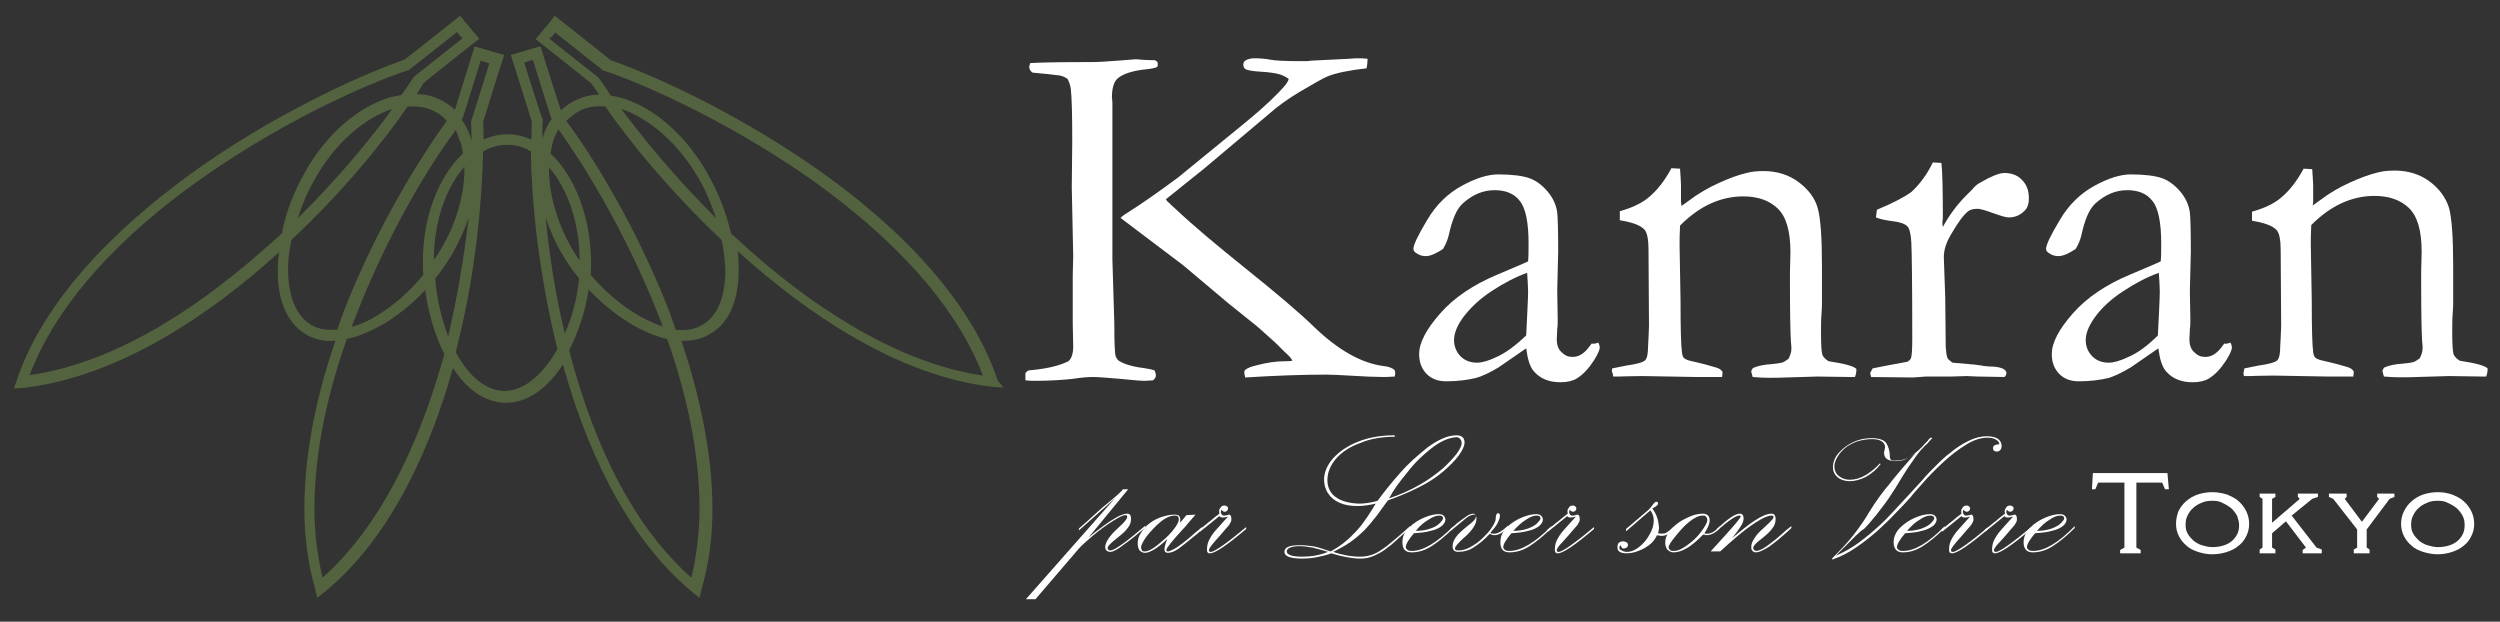 <?xml version="1.0" encoding="utf-8"?>
<!-- Generator: Adobe Illustrator 19.2.1, SVG Export Plug-In . SVG Version: 6.00 Build 0)  -->
<!DOCTYPE svg PUBLIC "-//W3C//DTD SVG 1.1//EN" "http://www.w3.org/Graphics/SVG/1.1/DTD/svg11.dtd">
<svg version="1.1" id="レイヤー_1" xmlns="http://www.w3.org/2000/svg" xmlns:xlink="http://www.w3.org/1999/xlink" x="0px"
	 y="0px" viewBox="0 0 523.2 130.1" style="enable-background:new 0 0 523.2 130.1;" xml:space="preserve">
<rect x="0" y="0" width="523.2" height="130.1" fill="#333333" stroke="none"/>
<style type="text/css">
	.st0{fill:#54633F;}
	.st1{fill:#FFFFFF;}
</style>
<path class="st0" d="M208.8,79.6c-6.5-19.4-24.7-35.2-38.8-44.9c-17.5-12.1-34.7-19.5-42.2-22.1c-0.3-0.3-11.7-9.3-11.7-9.3
	l-0.7,0.9c0,0-0.7,0.9-1.3,1.6c-0.6,0.7-2,2.4-2,2.4s11.4,9,11.7,9.3c0.4,0.7,1,1.4,1.6,2.3c-2,0-3.8,0.6-5.4,1.4
	c-1,0.6-1.8,1.1-2.6,1.9c-0.9-2.6-4.3-13.4-4.3-13.4L112,10c0,0-1,0.3-2,0.6c-1,0.3-3.1,0.9-3.1,0.9s4.3,13.5,4.4,14
	c0,1-0.1,2.3-0.1,3.7c-1.6-0.7-3.3-1.1-5-1.1c-1.7,0-3.4,0.4-5,1.1c0-1.4,0-2.6-0.1-3.7c0.1-0.4,4.4-14,4.4-14s-2.1-0.6-3.1-0.9
	c-1-0.3-3.1-0.9-3.1-0.9l-0.3,1.1c0,0-3.1,9.8-3.8,12.2c-0.7-0.7-1.7-1.4-2.6-1.9c-1.7-0.9-3.4-1.4-5.4-1.4c0.6-0.9,1-1.6,1.4-2.3
	c0.3-0.3,11.7-9.3,11.7-9.3s-1.4-1.6-2-2.4c-0.7-0.7-2-2.4-2-2.4l-0.9,0.7c0,0-10.4,8.3-10.8,8.5c-7.5,2.6-24.7,10-42.2,22.1
	C28.2,44.6,10,60.3,3.5,79.6l-0.6,1.7l1.8-0.1c20.8-2.3,40.4-16.4,53-27.8c0.3-0.1,0.4-0.4,0.7-0.6c-1,7.7,0.7,14.5,6,17.4
	c1.7,0.9,3.7,1.3,5.8,1.1c-3.6,10.4-6.5,22.8-6.5,35.2c0,5.7,0.7,11.4,2.3,16.9l0.4,1.7l1.4-1.1c14.5-11.8,22.6-31.3,27-47
	c2.8,4.4,6.7,7.3,11.1,7.3c4.3,0,8.5-2.8,11.9-8c4.4,15.8,12.5,35.6,27.2,47.7l1.4,1.1l0.4-1.7c1.6-5.4,2.3-11.1,2.3-16.9
	c0-12.2-3-24.8-6.5-35.2c2.1,0.1,4.1-0.3,5.8-1.3c5.3-2.8,6.8-9.7,6-17.4c0.3,0.1,0.4,0.4,0.7,0.6c12.7,11.4,32.3,25.6,53,27.8
	l1.9,0.1L208.8,79.6z M118.2,69.8c-2.1-8.7-3.3-17.1-4-24.2c0.9,2.4,1.8,4.8,3.3,7.3c1.1,1.9,2.3,3.7,3.7,5.4
	C120.8,62.3,119.8,66.2,118.2,69.8z M119.5,51.7c-3.1-5.6-4.7-11.5-4.6-16.7c3.8,4.4,6.4,11.5,6.4,19.5
	C120.6,53.6,120.1,52.7,119.5,51.7z M115.2,32.1c0.1-0.7,0.3-1.3,0.4-2c0.3-1.1,0.7-2.1,1.3-3c5.1,7.1,13.9,21.2,20.8,38.6
	c0.3,0.9,0.7,1.7,1,2.6c-5.1-1.6-10.7-5.6-15.1-10.8c0.1-1,0.1-1.9,0.1-2.8C123.6,45.2,120.2,36.8,115.2,32.1z M109.7,13.1
	c0.3-0.1,0.4-0.1,0.9-0.3c0.4-0.1,0.6-0.1,0.9-0.3c0.6,1.9,3.8,12.1,3.8,12.1l0.1,0.1l0.1,0.1c-0.9,1.3-1.6,2.7-2,4.3l0,0
	c0-1.6,0-2.8,0.1-4v-0.1C113.5,25.2,110.3,15,109.7,13.1z M93.8,70.4c-1.4-3.7-2.4-7.8-2.7-12.1c1.4-1.7,2.6-3.6,3.7-5.4
	c1.3-2.4,2.4-4.8,3.3-7.3C97.2,52.9,95.9,61.4,93.8,70.4z M96.5,30.1c0.1,0.6,0.3,1.3,0.4,2c-5,4.7-8.4,13.1-8.4,22.6
	c0,1,0,1.9,0.1,2.8C85.8,61,82.5,63.8,79,66c-1.8,1.1-3.7,2-5.4,2.4c0.3-0.9,0.7-1.7,1-2.6c6.8-17.4,15.5-31.6,20.8-38.6
	C95.8,28.1,96,29.1,96.5,30.1z M97.2,34.9c0.1,5.1-1.4,11.1-4.6,16.7c-0.6,1-1.1,1.9-1.8,2.8C90.8,46.4,93.3,39.3,97.2,34.9z
	 M96.7,24.9l0.1-0.1c0,0,3.3-10.4,3.8-12.1c0.3,0.1,0.4,0.1,0.9,0.3c0.4,0.1,0.6,0.1,0.9,0.3c-0.6,1.9-3.8,12.1-3.8,12.1v0.1
	c0,1.1,0.1,2.4,0.1,4l0,0c-0.4-1.6-1.1-3.1-2-4.3C96.7,25.1,96.7,25.1,96.7,24.9z M55.9,51.6C43.8,62.4,25.6,75.8,6.2,78.5
	C13,60.5,30,45.7,43.4,36.5c17.5-12.1,34.6-19.4,42-21.8h0.1c0,0,8.7-6.8,10.1-8C95.8,7,95.9,7,96.2,7.4c0.3,0.3,0.3,0.4,0.6,0.6
	c-1.6,1.3-10.1,8-10.1,8l-0.1,0.1c-0.7,1.1-1.6,2.4-2.6,3.8c-0.7,0.1-1.4,0.3-2.1,0.4c-6.8,1.9-13.7,7.8-18.1,15.8
	c-2.3,4-4,8.4-4.8,12.7C57.9,49.9,56.9,50.7,55.9,51.6z M82.1,22.8c-4.4,6.1-11.2,14.4-19.8,22.9c0.9-2.8,2.1-5.7,3.7-8.4
	C70,30.2,76,24.8,82.1,22.8z M65.3,68.1c-3.3-1.9-5.1-6.1-5-12.1c0-1.9,0.3-3.8,0.7-5.8c11.1-10.4,19.5-20.9,24.3-27.9
	c2.1-0.1,4.1,0.1,5.8,1.1c0.9,0.4,1.7,1.1,2.4,1.9c-5.1,7-14.4,21.6-21.5,39.7c-0.4,1.3-1,2.6-1.4,4C68.7,69.1,66.9,69,65.3,68.1z
	 M67.5,120.9c-1.1-4.7-1.7-9.5-1.7-14.5c0-12.4,3.1-25.1,6.8-35.5c2.4-0.4,5-1.6,7.7-3.1c3.1-1.9,6.1-4.3,8.7-7.1
	c0.6,4.8,2,9.4,4,13.4C88.8,89.3,81.2,108.7,67.5,120.9z M116.4,73.5c-3.1,5.3-7,8.3-10.8,8.3c-3.7,0-7.4-2.8-10.2-8.1
	c0.1-0.6,0.3-1.1,0.4-1.7c4-16.1,5.1-30.9,5.3-40.3c1.6-0.9,3.3-1.4,5-1.4c1.7,0,3.4,0.4,5,1.4c0.1,9.4,1.4,24.2,5.3,40.3
	c0.1,0.3,0.1,0.7,0.3,1C116.5,73.2,116.5,73.4,116.4,73.5z M146.4,106.4c0,4.8-0.6,9.8-1.7,14.5c-14.1-12.4-21.6-32.2-25.6-47.6
	c2-3.8,3.4-8.3,4.1-12.7c4.6,4.8,10,8.5,15.1,10c0.4,0.1,0.9,0.3,1.3,0.3C143.3,81.3,146.4,94,146.4,106.4z M151.8,56
	c0.1,6-1.6,10.3-5,12.1c-1.6,0.9-3.4,1.1-5.4,0.9c-0.4-1.4-1-2.7-1.4-4c-7.1-18.2-16.4-32.9-21.5-39.7c0.7-0.7,1.6-1.4,2.4-1.9
	c1.7-1,3.7-1.3,5.8-1.1c4.8,7,13.2,17.4,24.3,27.9C151.5,52.1,151.6,54.1,151.8,56z M130,22.8c5.8,1.9,11.9,7.1,16.2,14.5l0,0
	c1.6,2.7,2.7,5.6,3.7,8.4C141.3,37.2,134.6,28.9,130,22.8z M156,51.6c-1-0.9-2-1.9-3-2.7c-1-4.3-2.7-8.7-5-12.7l0,0
	c-5.1-9-12.9-15.1-20.2-16.2c-1-1.6-1.8-2.8-2.6-3.8l-0.1-0.1c0,0-8.7-6.8-10.1-8c0.1-0.1,0.3-0.3,0.6-0.6c0.3-0.3,0.4-0.4,0.6-0.7
	c1.6,1.3,10.1,8,10.1,8h0.1c7.4,2.4,24.5,9.8,42,21.8c13.4,9.3,30.4,23.9,37.3,42C186.5,75.8,168.1,62.5,156,51.6z"/>
<g>
	<path class="st1" d="M214.6,78.1c0.2-0.3,0.4-0.5,0.8-0.6c3.5-0.3,6.2-0.9,8.2-1.9c0.7-0.6,1-1.7,1-3.1l-0.1-5.1v-9.6l0.1-4.2
		l-0.3-14.4l0.1-9.7c0-5.5-0.1-9.1-0.3-10.9c-0.1-0.7-0.3-1.4-0.7-2.1c-0.6-0.4-1.1-0.6-1.6-0.7c-1.5-0.2-3.4-0.4-5.7-0.6
		c-0.5-0.3-0.7-0.8-0.7-1.2c0-0.2,0.1-0.4,0.2-0.8c1.9-0.1,5.3-0.2,10.1-0.2c2.2,0,4,0,5.3-0.1c1.8-0.1,4.1-0.3,6.7-0.5
		c1.1,0.1,2.5,0.2,4,0.2c0.4,0.2,0.6,0.4,0.6,0.7c0,0.2,0,0.4-0.1,0.7c-0.4,0.2-1.2,0.4-2.3,0.5c-3,0.3-5,1-6.1,2
		c-0.7,0.7-1.1,2-1.1,3.9l0.1,1v19.5v13.4l0.4,13.3c0,4.2,0.1,6.5,0.3,7c0.2,0.4,0.4,0.8,0.8,1c1.2,0.7,3,1.2,5.5,1.5
		c0.6,0.1,1.2,0.2,1.8,0.4c0.2,0.4,0.3,0.8,0.3,1.1c0,0.3-0.2,0.7-0.6,1l-1.7,0.1c-0.7,0-2.3-0.1-5-0.4c-2.6-0.2-4.6-0.4-5.8-0.4
		c-1.1,0-2.5,0.1-4.4,0.4c-1.9,0.2-4.5,0.4-7.8,0.4c-0.5,0-1.1,0-2-0.1L214.6,78.1z M234.5,45.6c0.4-0.4,1.1-0.9,2.1-1.5
		c1.9-1.2,5.3-3.5,10-7l14.2-11.6c3.9-3.2,6.6-5.8,8.2-7.7c0.3-0.4,0.6-0.8,0.7-1.3c-0.6-0.4-1.3-0.8-2.1-1c-0.8-0.2-2-0.4-3.8-0.5
		c-1.7-0.1-2.7-0.3-3.1-0.5c-0.3-0.2-0.5-0.5-0.5-0.9c0-0.4,0.1-0.7,0.4-0.9c0.4-0.3,1.1-0.5,1.9-0.5c1.3,0,2.4,0.1,3.4,0.3
		c1,0.2,3.2,0.3,6.6,0.3c0.8,0,1.4,0,1.8-0.1l8.1-0.4c0.8-0.1,1.5-0.1,1.9-0.1c0.4,0,1,0,1.9,0.1c0,0.8-0.1,1.5-0.2,2
		c-3.7,0.4-6.5,1-8.2,1.7c-1,0.4-3,1.6-6.1,3.4c-2.3,1.4-4.4,2.9-6.3,4.6l-13.3,11.2l-8.1,6.5c0.1,0.2,0.3,0.5,0.6,0.7
		c0.2,0.2,0.7,0.7,1.5,1.4c3.6,3.4,8.5,7.5,14.6,12.4c6.1,4.9,11,9,14.4,12.3c5.1,4.9,9.9,7.5,14.4,8.1c1.1,0.1,1.9,0.4,2.4,0.9
		l0.1,0.6l-0.1,0.7c-1.2,0.1-2,0.1-2.4,0.1c-1.6,0-4-0.1-7.2-0.3c-1.9-0.1-3.5-0.2-4.7-0.2c-5,0-10.6,0.2-17,0.6
		c-0.1-0.5-0.2-0.8-0.2-1.1l0.1-0.4c0.4-0.4,1.3-0.8,2.7-1.1c1.9-0.5,3.8-0.8,5.9-0.8c0.4,0,0.9,0,1.4-0.1c-0.3-0.6-0.9-1.2-1.7-1.9
		c-0.1-0.1-0.6-0.6-1.4-1.4c-0.8-0.8-2.2-2-4.2-3.8l-6.1-4.9l-9.5-8C244.5,53.2,240.1,49.8,234.5,45.6z"/>
	<path class="st1" d="M334.5,71.7c0.2,0.4,0.3,0.8,0.3,1c0,0.5-0.4,1.4-1.2,2.7c-1.1,1.7-2.3,3-3.6,3.8c-0.8,0.5-2,0.8-3.4,0.8
		c-2.5,0-4.3-0.8-5.6-2.3c-0.8-0.9-1.3-2.5-1.6-4.8l-5.8,4c-2,1.2-3.6,1.9-4.7,2.2c-1.7,0.4-3.8,0.7-6.2,0.7c-1.8,0-3.1-0.5-4.2-1.6
		c-1-1.1-1.5-2.4-1.5-4.1c0-2.4,1.5-5.2,4.4-8.5c2.9-3.3,6.9-6,11.9-8.1c3.5-1.5,5.7-2.4,6.5-2.8c0.1-1.1,0.1-2.4,0.1-3.7
		c0-4.4-0.6-7.4-1.8-8.9c-1.2-1.6-3-2.3-5.3-2.3c-2.4,0-4.6,0.9-6.7,2.8c-1.3,1.2-2.2,3.4-2.9,6.6c-0.2,0.9-0.6,1.9-1.2,2.9
		c-1.5,1-2.7,1.5-3.6,1.5c-0.8,0-1.4-0.2-2.1-0.7c-0.3-0.2-0.5-0.5-0.5-0.8c0-0.9,1-2.9,2.9-6.1c1.9-3.2,4.3-5.5,7.2-7.1
		c2.9-1.6,5.5-2.4,7.6-2.4c3,0,5.2,0.3,6.6,0.8c1.4,0.5,2.7,1.5,3.8,2.8c1.1,1.3,1.8,2.8,2,4.4c0.1,0.8,0.2,3.5,0.2,8.1l-0.2,8.2
		l0.1,6c0,0.8,0,1.5-0.1,2c0,1-0.1,1.7-0.1,2.2c0,1.1,0.3,2.1,1,2.7c0.7,0.7,1.4,1,2.3,1c1.3,0,2.4-0.7,3.4-2l0.6-0.8
		C333.5,72,333.9,71.9,334.5,71.7z M319.4,70.2c0.2-4.4,0.4-7.5,0.4-9.3c0-0.9-0.1-2.2-0.2-3.8c-2.3,0.8-4.8,2.1-7.4,3.8
		c-2.6,1.7-4.6,3.6-6.2,5.8c-1.1,1.6-1.7,3.1-1.7,4.5c0,1.3,0.5,2.5,1.4,3.4c0.9,0.9,2.1,1.3,3.4,1.3c1.1,0,2.4-0.4,3.9-1.1
		C315.1,73.9,317.2,72.3,319.4,70.2z"/>
	<path class="st1" d="M337.4,77.1c0.9-0.2,1.9-0.4,3-0.6c2.2-0.3,3.5-0.7,3.9-1.1c0.4-0.4,0.6-1.4,0.6-2.8l0.1-1.9
		c0-0.7,0.1-1.6,0.1-2.6L345,52.2c0-2.1-0.3-3.5-0.8-4.1c-0.9-1-2.7-1.6-5.2-2v-1.9c2.5-0.7,4.4-1.6,5.8-2.7c2-1.6,3.6-3.7,5-6.3
		l1.8,0.1c0.1,1.6,0.2,2.8,0.2,3.5v3.4l0.1,0.9c0.4-0.3,0.9-0.6,1.4-1c2.1-1.6,4.2-2.8,6.4-3.8c2.2-1,4.1-1.7,5.8-2.1
		c1.1-0.3,2.3-0.4,3.6-0.4c2.8,0,5.3,0.8,7.3,2.3c2,1.5,3.4,3.3,4,5.4c0.6,2.1,0.9,6.1,0.9,12.3v7.8c0,0.2,0,0.9-0.1,2.1
		c-0.1,1.2-0.1,2.5-0.1,4c0,2.4,0.1,4,0.3,4.6c0.2,0.4,0.6,0.9,1.3,1.3c3.3,0.5,5.2,1,5.8,1.6v0.4c0,0.3-0.1,0.8-0.3,1.3h-1
		l-6.8-0.1l-6.7,0.2c-2.5,0.1-4.8,0.1-6.9-0.1l-0.3-1.1c0-0.2,0.1-0.5,0.4-0.8c0.9-0.4,2.2-0.7,3.9-0.8c1-0.1,1.7-0.2,2.1-0.3
		c0.4-0.1,0.8-0.4,1.4-0.8c0.4-0.8,0.6-1.5,0.6-2.1c0-0.2,0-0.7-0.1-1.5c-0.1-1.6-0.2-5.5-0.2-11.9v-2.7l0.1-4.1
		c0-4.5-0.9-7.5-2.7-9.2c-1.8-1.7-4.2-2.5-7.2-2.5c-2.3,0-4.6,0.5-6.8,1.5c-2.2,1-4.3,2.5-6.4,4.6c-0.1,1.7-0.1,3.1-0.1,4.2
		l0.2,11.4c0,6,0.1,9.6,0.3,11c0.1,0.6,0.2,0.9,0.4,1.1c0.3,0.3,0.8,0.5,1.7,0.7c0.8,0.2,1.8,0.4,2.9,0.7c1.1,0.3,1.8,0.5,2.1,0.6
		c0.7,0.2,1.2,0.5,1.4,1l-0.1,1h-5.4l-11.2-0.2c-2.6,0-4.2,0.1-4.9,0.1h-1.3l-0.1-0.7C337.3,77.9,337.3,77.5,337.4,77.1z"/>
	<path class="st1" d="M391.6,78.9l-0.2-0.7c0-0.2,0.2-0.6,0.5-1.1l3-0.6l4.3-0.8c0.3-0.2,0.6-0.4,0.7-0.7c0.2-0.4,0.3-1.8,0.3-4
		c0-11.7-0.1-18.5-0.2-20.3c-0.1-1.8-0.4-3-0.9-3.4c-0.5-0.5-1.7-0.9-3.7-1.1c-1.2-0.2-2.1-0.4-2.8-0.7l0.2-1.6
		c3.6-1.5,6-2.8,7.3-3.8c1.7-1.6,3.2-3.6,4.4-6.1l1.8,0.1c0.2,1.7,0.3,5.6,0.3,11.5l-0.1,0.9c0,0.2,0,0.5,0.1,1
		c1.3-2.4,2.9-4.6,4.9-6.6l1.2-1.2c0.5-0.6,0.9-1,1.4-1.3c2.4-1.4,4.2-2.2,5.4-2.2c1.5,0,2.8,0.5,3.7,1.5c1,1,1.4,2.3,1.4,3.8
		c0,1.2-0.3,2.1-1,2.7c-0.9,0.9-2,1.3-3.2,1.3c-0.6,0-1.6-0.3-3.3-0.9c-1.6-0.6-2.7-0.9-3.2-0.9c-1,0-1.6,0.2-2,0.5
		c-1,0.8-2.1,2.3-3.5,4.7c-1.1,1.8-1.6,3.4-1.6,4.9l0.3,8.6l0.1,10.3c0.1,1.2,0.2,1.9,0.4,2.3c0.1,0.2,0.5,0.5,1,0.9
		c3.7,0.3,5.9,0.5,6.6,0.7c0.5,0,0.8,0.1,1.1,0.1c1.5,0,2.5,0.2,3.1,0.6c0.3,0.2,0.5,0.4,0.5,0.8c0,0.2-0.1,0.5-0.4,0.8l-5.7-0.1
		l-2.2-0.1l-3.2,0.1h-5.3l-2.8,0.2L391.6,78.9z"/>
	<path class="st1" d="M466.8,71.7c0.2,0.4,0.3,0.8,0.3,1c0,0.5-0.4,1.4-1.2,2.7c-1.1,1.7-2.3,3-3.6,3.8c-0.8,0.5-2,0.8-3.4,0.8
		c-2.5,0-4.3-0.8-5.6-2.3c-0.8-0.9-1.3-2.5-1.6-4.8l-5.8,4c-2,1.2-3.6,1.9-4.6,2.2c-1.7,0.4-3.8,0.7-6.2,0.7c-1.8,0-3.1-0.5-4.2-1.6
		c-1-1.1-1.5-2.4-1.5-4.1c0-2.4,1.5-5.2,4.4-8.5c2.9-3.3,6.9-6,11.9-8.1c3.5-1.5,5.7-2.4,6.5-2.8c0.1-1.1,0.1-2.4,0.1-3.7
		c0-4.4-0.6-7.4-1.8-8.9c-1.2-1.6-3-2.3-5.3-2.3c-2.4,0-4.6,0.9-6.7,2.8c-1.3,1.2-2.2,3.4-2.9,6.6c-0.2,0.9-0.6,1.9-1.2,2.9
		c-1.5,1-2.7,1.5-3.6,1.5c-0.8,0-1.4-0.2-2.1-0.7c-0.3-0.2-0.5-0.5-0.5-0.8c0-0.9,1-2.9,2.9-6.1c1.9-3.2,4.3-5.5,7.2-7.1
		c2.9-1.6,5.5-2.4,7.6-2.4c3,0,5.2,0.3,6.6,0.8c1.4,0.5,2.7,1.5,3.8,2.8c1.1,1.3,1.8,2.8,2,4.4c0.1,0.8,0.2,3.5,0.2,8.1l-0.2,8.2
		l0.1,6c0,0.8,0,1.5-0.1,2c0,1-0.1,1.7-0.1,2.2c0,1.1,0.3,2.1,1,2.7c0.7,0.7,1.4,1,2.3,1c1.3,0,2.4-0.7,3.4-2l0.6-0.8
		C465.8,72,466.2,71.9,466.8,71.7z M451.6,70.2c0.2-4.4,0.4-7.5,0.4-9.3c0-0.9-0.1-2.2-0.2-3.8c-2.3,0.8-4.8,2.1-7.4,3.8
		c-2.6,1.7-4.7,3.6-6.2,5.8c-1.1,1.6-1.7,3.1-1.7,4.5c0,1.3,0.5,2.5,1.4,3.4c0.9,0.9,2.1,1.3,3.4,1.3c1.1,0,2.4-0.4,3.9-1.1
		C447.4,73.9,449.5,72.3,451.6,70.2z"/>
	<path class="st1" d="M469.7,77.1c0.9-0.2,1.9-0.4,3-0.6c2.2-0.3,3.5-0.7,3.9-1.1c0.4-0.4,0.6-1.4,0.6-2.8l0.1-1.9
		c0-0.7,0.1-1.6,0.1-2.6l-0.1-15.8c0-2.1-0.3-3.5-0.8-4.1c-0.9-1-2.7-1.6-5.2-2v-1.9c2.5-0.7,4.4-1.6,5.8-2.7c2-1.6,3.6-3.7,5-6.3
		l1.8,0.1c0.1,1.6,0.2,2.8,0.2,3.5v3.4L484,43c0.4-0.3,0.9-0.6,1.4-1c2.1-1.6,4.2-2.8,6.4-3.8c2.2-1,4.1-1.7,5.8-2.1
		c1.1-0.3,2.3-0.4,3.6-0.4c2.8,0,5.3,0.8,7.3,2.3c2,1.5,3.3,3.3,4,5.4c0.6,2.1,0.9,6.1,0.9,12.3v7.8c0,0.2,0,0.9-0.1,2.1
		c-0.1,1.2-0.1,2.5-0.1,4c0,2.4,0.1,4,0.3,4.6c0.2,0.4,0.6,0.9,1.3,1.3c3.3,0.5,5.2,1,5.8,1.6v0.4c0,0.3-0.1,0.8-0.3,1.3h-1
		l-6.8-0.1l-6.7,0.2c-2.5,0.1-4.8,0.1-6.9-0.1l-0.3-1.1c0-0.2,0.1-0.5,0.4-0.8c0.9-0.4,2.2-0.7,3.9-0.8c1-0.1,1.7-0.2,2.1-0.3
		c0.4-0.1,0.8-0.4,1.4-0.8c0.4-0.8,0.6-1.5,0.6-2.1c0-0.2,0-0.7-0.1-1.5c-0.1-1.6-0.2-5.5-0.2-11.9v-2.7l0.1-4.1
		c0-4.5-0.9-7.5-2.7-9.2c-1.8-1.7-4.2-2.5-7.2-2.5c-2.3,0-4.6,0.5-6.8,1.5c-2.2,1-4.3,2.5-6.4,4.6c-0.1,1.7-0.1,3.1-0.1,4.2
		l0.2,11.4c0,6,0.1,9.6,0.3,11c0.1,0.6,0.2,0.9,0.4,1.1c0.3,0.3,0.8,0.5,1.7,0.7c0.8,0.2,1.8,0.4,2.9,0.7c1.1,0.3,1.8,0.5,2.1,0.6
		c0.7,0.2,1.2,0.5,1.4,1l-0.1,1H487l-11.2-0.2c-2.6,0-4.2,0.1-4.9,0.1h-1.3l-0.1-0.7C469.6,77.9,469.6,77.5,469.7,77.1z"/>
</g>
<g>
	<path class="st1" d="M235,102.4h1.1l-8.3,10.1c1.3-1.1,2.4-1.9,3.2-2.5c0.8-0.6,1.7-1.2,2.6-1.7c0.9-0.5,1.7-0.8,2.3-0.8
		c0.6,0,0.8,0.4,0.8,1.1c0,0.7-0.2,1.3-0.7,1.9c-0.4,0.6-1.2,1.3-2.2,2.1c-1.3,1-2,1.7-2,2.1c0,0.3,0.2,0.5,0.6,0.5
		c0.8,0,3.2-1.7,7.3-5.2v0.4c-1.5,1.3-3,2.5-4.4,3.5c-1.4,1.1-2.4,1.6-2.9,1.6c-0.7,0-1.1-0.4-1.1-1c0-1,0.9-2.4,2.8-4.1
		c1.2-1.1,1.8-1.8,1.8-2.2c0-0.3-0.1-0.4-0.4-0.4c-0.4,0-1.3,0.4-2.7,1.3c-1.4,0.9-2.8,1.9-4.2,3.1c-1.4,1.2-2.4,2.1-2.9,2.7
		l-9,10.5h-2l18.7-21.2c-0.6,0.6-3.1,2.8-7.6,6.8v-0.4c0.7-0.6,2.3-2,4.8-4.3C233.2,104.2,234.7,102.9,235,102.4z"/>
	<path class="st1" d="M251.8,110.6l-1.1,1c-1.8,1.5-3.1,2.5-4,3.2c-0.9,0.6-1.6,0.9-2.3,0.9c-0.4,0-0.7-0.2-0.7-0.7
		c0-0.5,0.2-1.3,0.6-2.2c-2.1,2-3.7,2.9-4.7,2.9c-0.4,0-0.8-0.2-1.1-0.5c-0.3-0.4-0.4-0.9-0.4-1.5c0-0.8,0.2-1.5,0.7-2.2
		c0.4-0.7,1-1.4,1.8-2c0.8-0.6,1.6-1,2.5-1.3c0.9-0.3,1.8-0.5,2.7-0.5c0.4,0,0.7,0.1,0.9,0.2c0.2,0.2,0.3,0.4,0.3,0.8
		c0,0.1,0,0.1,0,0.2c0,0.1,0,0.2,0,0.3c0,0.1,0,0.2-0.1,0.3l1.4-1.7l1.9-0.1l-0.6,0.7c-0.5,0.6-0.9,1-1.2,1.4
		c-0.3,0.4-0.6,0.7-0.8,0.9c-2.3,2.5-3.5,4-3.5,4.4c0,0.2,0.1,0.3,0.3,0.3c0.3,0,0.7-0.2,1.3-0.5c0.6-0.3,1.2-0.8,1.9-1.3
		c0.7-0.5,1.5-1.2,2.4-2c0.9-0.7,1.4-1.2,1.6-1.3V110.6z M245.9,107.9c-0.9,0-1.9,0.4-3,1.3c-1.1,0.9-2,1.9-2.9,3
		c-0.8,1.1-1.2,1.9-1.2,2.4c0,0.2,0.1,0.4,0.2,0.6c0.1,0.2,0.3,0.2,0.6,0.2c0.6,0,1.5-0.4,2.6-1.3c1.1-0.9,2.2-1.8,3.1-2.9
		c0.9-1.1,1.4-1.9,1.4-2.5C246.7,108.1,246.4,107.9,245.9,107.9z"/>
	<path class="st1" d="M251.2,110.7c0.7-0.5,1.3-1.1,2-1.6c0.7-0.6,1.3-1.1,2-1.6c-0.1-0.5-0.1-0.9,0.2-1.2c0.2-0.4,0.5-0.5,0.9-0.5
		c0.2,0,0.4,0.1,0.5,0.2c0.2,0.1,0.2,0.2,0.2,0.4c0,0.2-0.1,0.4-0.2,0.5c-0.1,0.1-0.3,0.2-0.5,0.2c-0.2,0-0.4-0.1-0.7-0.4
		c-0.1,0.1-0.1,0.3-0.1,0.5c0,0.2,0.1,0.3,0.2,0.5c0.2,0.2,0.3,0.2,0.5,0.2c0.1,0,0.3,0,0.6-0.1c0.3-0.1,0.5-0.1,0.5-0.1
		c0.1,0,0.2,0.1,0.3,0.3c0.1,0.2,0.1,0.5,0.1,0.8c0,0.3-0.2,0.6-0.5,1.1c-0.4,0.4-1,1.2-1.9,2.2c-0.9,1-1.5,1.7-1.8,2.1
		c-0.3,0.4-0.5,0.7-0.5,1c0,0.2,0.2,0.3,0.4,0.3c0.4,0,1.3-0.5,2.7-1.5c1.4-1,2.9-2.2,4.7-3.7v0.4c-4,3.4-6.5,5.1-7.6,5.1
		c-0.4,0-0.6-0.2-0.6-0.7c0-0.7,0.1-1.4,0.4-2c0.3-0.6,0.7-1.3,1.4-2.1l2.6-2.9c-0.3,0.1-0.7,0.2-1.1,0.2c-0.4,0-0.6-0.1-0.7-0.3
		c-2,1.6-3.3,2.7-4.1,3.3V110.7z"/>
	<path class="st1" d="M287.3,106.4l0.6-1c-1.3,0.3-2.5,0.5-3.8,0.5c-1.5,0-2.7-0.2-3.8-0.7c-1.1-0.5-1.8-1.1-2.4-2
		c-0.5-0.8-0.8-1.8-0.8-2.8c0-1.5,0.6-3,1.9-4.5c1.3-1.4,3-2.6,5.3-3.5c2.3-0.9,4.8-1.3,7.6-1.3v0.3c-2.6,0-5.1,0.4-7.2,1.3
		c-2.2,0.8-3.9,1.9-5.1,3.3c-1.2,1.4-1.8,2.9-1.8,4.5c0,1.5,0.6,2.7,1.7,3.5c1.2,0.9,2.8,1.3,4.9,1.4c1.2,0,2.5-0.2,3.9-0.6
		c1.4-1.9,3-3.9,4.7-5.8c1.7-2,3.7-3.7,5.8-5.4c2.2-1.6,4.2-2.5,6-2.5c1.1,0,1.7,0.5,1.7,1.5c0,0.7-0.4,1.6-1.2,2.7
		c-0.8,1.1-1.9,2.2-3.3,3.4c-1.4,1.2-3.1,2.3-5.1,3.3c-2,1-4.1,1.9-6.4,2.7l-0.4,0.5c-1.3,1.8-2.2,3.1-2.7,3.6
		c-0.4,0.6-1.1,1.3-1.8,2.1c-0.8,0.8-1.7,1.6-2.8,2.4c-1.1,0.8-2.4,1.5-3.8,2.2c1.8,0.6,3.7,1,5.7,1c1,0,1.9-0.2,2.7-0.5
		c0.8-0.3,1.7-0.9,2.8-1.7c1-0.8,2.7-2.2,4.9-4.2v0.4c-1.6,1.4-2.9,2.6-3.8,3.4c-1,0.8-1.8,1.4-2.5,1.8c-0.7,0.4-1.4,0.7-2,0.9
		c-0.7,0.2-1.4,0.3-2.1,0.3c-1.7,0-3.8-0.4-6.1-1.1c-1,0.4-2,0.6-3,0.8c-0.9,0.2-2,0.3-3.1,0.3c-2.5,0-3.7-0.5-3.7-1.4
		c0-1,1.1-1.4,3.3-1.4c0.9,0,1.7,0.1,2.5,0.2c0.8,0.1,1.8,0.4,2.9,0.8l1,0.3c1.8-1,3.3-2.1,4.6-3.5
		C284.5,110.6,285.9,108.7,287.3,106.4z M277.9,115.5c-1.1-0.4-2.2-0.6-3.2-0.9c-1.1-0.2-2-0.3-2.7-0.3c-0.8,0-1.5,0.1-2,0.3
		c-0.5,0.2-0.7,0.5-0.7,0.8c0,0.7,1.1,1.1,3.2,1.1C274.4,116.5,276.2,116.2,277.9,115.5z M290.7,104.3c2.4-0.8,4.6-1.8,6.5-2.9
		c1.9-1.1,3.5-2.3,4.8-3.4c1.2-1.1,2.2-2.2,2.9-3.1c0.7-1,1-1.7,1-2.1c0-0.4-0.1-0.7-0.3-0.9c-0.2-0.3-0.5-0.4-0.8-0.4
		c-1.7,0.1-3.4,0.9-5.2,2.3c-1.8,1.4-3.6,3.1-5.1,5.1C292.9,100.8,291.6,102.6,290.7,104.3z"/>
	<path class="st1" d="M304.2,110.1v0.4c-1.7,1.7-3.2,2.9-4.6,3.8c-1.4,0.9-2.8,1.3-4.2,1.3c-1.3,0-1.9-0.7-1.9-2.1
		c0-1.2,0.4-2.2,1.4-3.1c0.9-0.9,2-1.6,3.2-2.1c1.2-0.5,2.2-0.7,3-0.7c0.4,0,0.8,0.1,1,0.3c0.2,0.2,0.4,0.5,0.4,0.8
		c0,0.5-0.3,1-0.8,1.4c-0.5,0.4-1.3,0.8-2.3,1c-1,0.3-2.1,0.4-3.5,0.5c-1.1,1.3-1.7,2.3-1.7,2.9c0,0.2,0.1,0.4,0.4,0.6
		c0.2,0.2,0.6,0.2,0.9,0.2C297.8,115.3,300.7,113.6,304.2,110.1z M296.3,111.1c1.2,0,2.3-0.2,3.1-0.5c0.9-0.3,1.5-0.7,1.9-1.1
		c0.4-0.4,0.7-0.8,0.7-1c0-0.4-0.2-0.6-0.8-0.6c-0.7,0-1.4,0.3-2.3,0.9C298,109.3,297.1,110.1,296.3,111.1z"/>
	<path class="st1" d="M303.6,111.1v-0.4c0.3-0.2,0.6-0.5,1-0.9c0.4-0.4,0.9-0.7,1.4-1.1c0.5-0.4,0.9-0.6,1.3-0.9
		c0.4-0.2,0.8-0.3,1-0.3c0.2,0,0.4,0.1,0.5,0.3c0.1,0.2,0.2,0.4,0.2,0.7c0,1.2-0.9,2.6-2.8,4.2c-1.1,1-1.7,1.7-1.7,2.1
		c0,0.3,0.2,0.4,0.7,0.4c0.8,0,1.6-0.2,2.5-0.7c0.9-0.5,1.8-1.1,2.6-1.9c0.8-0.8,1.5-1.5,1.9-2.2c0.5-0.7,0.7-1.2,0.8-1.6
		c0-0.9,0.2-1.4,0.5-1.4c0.3,0,0.4,0.2,0.4,0.6c0,0.4-0.2,0.9-0.5,1.5c-0.3,0.6-0.8,1.2-1.5,2c0.2,0.2,0.5,0.2,0.8,0.2
		c0.8,0,1.7-0.6,2.9-1.7v0.4c-1.1,1.1-2,1.6-2.8,1.6c-0.4,0-0.7-0.1-1-0.3c-1.1,1.2-2.2,2.1-3.3,2.8c-1,0.7-2.2,1-3.4,1
		c-0.3,0-0.6-0.1-0.8-0.3c-0.2-0.2-0.3-0.5-0.3-0.8c0-0.7,0.2-1.3,0.7-2c0.5-0.7,1.3-1.4,2.4-2.3c1.2-0.9,1.8-1.5,1.8-2.1
		c0-0.2-0.1-0.3-0.4-0.3c-0.4,0-0.9,0.2-1.5,0.6C306.4,108.8,305.3,109.7,303.6,111.1z"/>
	<path class="st1" d="M324.7,110.1v0.4c-1.7,1.7-3.2,2.9-4.6,3.8c-1.4,0.9-2.8,1.3-4.2,1.3c-1.3,0-1.9-0.7-1.9-2.1
		c0-1.2,0.4-2.2,1.3-3.1c0.9-0.9,2-1.6,3.2-2.1c1.2-0.5,2.2-0.7,3-0.7c0.4,0,0.8,0.1,1,0.3c0.2,0.2,0.4,0.5,0.4,0.8
		c0,0.5-0.3,1-0.8,1.4c-0.5,0.4-1.3,0.8-2.3,1c-1,0.3-2.1,0.4-3.5,0.5c-1.1,1.3-1.7,2.3-1.7,2.9c0,0.2,0.1,0.4,0.4,0.6
		c0.2,0.2,0.6,0.2,0.9,0.2C318.3,115.3,321.2,113.6,324.7,110.1z M316.7,111.1c1.2,0,2.3-0.2,3.1-0.5c0.8-0.3,1.5-0.7,1.9-1.1
		c0.4-0.4,0.7-0.8,0.7-1c0-0.4-0.3-0.6-0.8-0.6c-0.7,0-1.4,0.3-2.3,0.9C318.5,109.3,317.6,110.1,316.7,111.1z"/>
	<path class="st1" d="M324.1,110.7c0.7-0.5,1.3-1.1,2-1.6c0.7-0.6,1.3-1.1,2-1.6c-0.1-0.5-0.1-0.9,0.2-1.2c0.2-0.4,0.5-0.5,0.9-0.5
		c0.2,0,0.4,0.1,0.5,0.2c0.1,0.1,0.2,0.2,0.2,0.4c0,0.2-0.1,0.4-0.2,0.5c-0.1,0.1-0.3,0.2-0.5,0.2c-0.2,0-0.4-0.1-0.7-0.4
		c-0.1,0.1-0.1,0.3-0.1,0.5c0,0.2,0.1,0.3,0.2,0.5c0.2,0.2,0.3,0.2,0.5,0.2c0.1,0,0.3,0,0.6-0.1c0.3-0.1,0.5-0.1,0.5-0.1
		c0.1,0,0.2,0.1,0.3,0.3c0.1,0.2,0.1,0.5,0.1,0.8c0,0.3-0.2,0.6-0.5,1.1c-0.4,0.4-1,1.2-1.9,2.2c-0.9,1-1.5,1.7-1.9,2.1
		c-0.3,0.4-0.5,0.7-0.5,1c0,0.2,0.1,0.3,0.4,0.3c0.4,0,1.3-0.5,2.7-1.5c1.4-1,2.9-2.2,4.7-3.7v0.4c-4,3.4-6.5,5.1-7.6,5.1
		c-0.4,0-0.6-0.2-0.6-0.7c0-0.7,0.1-1.4,0.4-2c0.3-0.6,0.7-1.3,1.4-2.1l2.6-2.9c-0.3,0.1-0.7,0.2-1.1,0.2c-0.4,0-0.6-0.1-0.7-0.3
		c-2,1.6-3.3,2.7-4.1,3.3V110.7z"/>
	<path class="st1" d="M340.3,110.7l4.7-4c0.4-0.4,0.7-0.8,1-1.2c0.3-0.4,0.5-0.5,0.6-0.5c0.1,0,0.2,0,0.3,0.1
		c0.1,0.1,0.1,0.2,0.1,0.3c0,0.3-0.4,0.6-1.2,1c0.5,0.7,0.8,1.3,1,1.9c0.2,0.5,0.3,1.2,0.4,2c0,0.5-0.1,0.9-0.2,1.3
		c0.5,0.1,1,0.1,1.5,0c0.4-0.2,1-0.6,1.8-1.4v0.4c-0.6,0.7-1.1,1.2-1.7,1.4c-0.5,0.2-1.1,0.2-1.8,0c-0.4,0.8-0.9,1.5-1.7,2.1
		c-0.8,0.6-1.6,1-2.5,1.3c-0.8,0.3-1.6,0.4-2.2,0.4c-0.6,0-1.1-0.1-1.4-0.3c-0.4-0.2-0.5-0.6-0.5-1c0-0.4,0.1-0.7,0.3-0.9
		c0.2-0.2,0.5-0.3,0.9-0.3c0.3,0,0.5,0.1,0.7,0.2c0.2,0.1,0.3,0.3,0.3,0.6c0,0.2-0.1,0.4-0.3,0.5c-0.2,0.1-0.4,0.2-0.6,0.2
		c-0.3,0-0.5-0.2-0.6-0.7c-0.2,0.1-0.3,0.3-0.3,0.6c0,0.2,0.1,0.3,0.5,0.5c0.3,0.2,0.7,0.3,1.1,0.3c0.8,0,1.6-0.3,2.5-1
		c0.9-0.7,1.6-1.5,2.2-2.6c0.6-1,0.9-2,0.9-3c0-0.7-0.2-1.4-0.7-2.1l-5.1,4.4V110.7z"/>
	<path class="st1" d="M359.9,110.1v0.4c-0.8,1-1.8,1.5-2.8,1.5c-0.1,0-0.2,0-0.3-0.1c-0.1,0-0.2,0-0.4,0c-2.4,2.5-4.4,3.7-6.2,3.7
		c-0.3,0-0.6-0.1-0.9-0.3c-0.3-0.2-0.5-0.4-0.6-0.7c-0.1-0.3-0.2-0.6-0.2-1c0-1,0.4-2,1.3-2.9c0.9-1,1.9-1.7,3.2-2.3
		c1.2-0.6,2.3-0.9,3.3-0.9c1,0,1.5,0.5,1.5,1.4c0,0.8-0.4,1.6-1.1,2.7c0.2,0.1,0.3,0.1,0.5,0.1C358.1,111.7,359,111.2,359.9,110.1z
		 M356.3,107.9c-0.8,0-1.8,0.5-2.9,1.4c-1.1,0.9-2,2-2.9,3.1c-0.9,1.1-1.3,1.8-1.3,2.1c0,0.2,0.1,0.4,0.3,0.6
		c0.2,0.2,0.5,0.2,0.8,0.2c0.8,0,1.7-0.4,2.8-1.2c1.1-0.8,2.1-1.7,2.9-2.8c0.8-1.1,1.3-1.9,1.3-2.5c0-0.3-0.1-0.5-0.3-0.7
		C356.9,107.9,356.7,107.9,356.3,107.9z"/>
	<path class="st1" d="M359.3,111.1v-0.4c2.3-2.1,3.8-3.2,4.8-3.2c0.5,0,0.8,0.3,0.8,1c0,0.5-0.2,1-0.5,1.5c-0.3,0.5-0.9,1.4-1.9,2.6
		c1.8-1.5,3.4-2.8,4.8-3.7c1.4-0.9,2.5-1.4,3.5-1.4c0.5,0,0.8,0.4,0.8,1.1c0,0.7-0.2,1.4-0.7,2c-0.5,0.7-1.3,1.4-2.3,2.2
		c-1.2,0.9-1.7,1.5-1.7,1.9c0,0.1,0.1,0.3,0.2,0.4c0.1,0.1,0.3,0.2,0.4,0.2c0.5,0,1.2-0.3,2.1-0.9c0.8-0.6,1.8-1.3,2.8-2.2
		c1-0.9,1.8-1.6,2.5-2.1v0.4c-0.9,0.9-1.8,1.6-2.7,2.4c-0.9,0.7-1.7,1.4-2.6,1.9c-0.9,0.5-1.6,0.8-2.1,0.8c-0.4,0-0.6-0.1-0.8-0.4
		c-0.2-0.2-0.2-0.5-0.2-0.7c0-0.6,0.2-1.2,0.7-1.9c0.4-0.7,1.1-1.4,1.9-2.1c0.9-0.8,1.5-1.4,1.9-1.9c0.3-0.5,0.2-0.7-0.3-0.7
		c-0.7,0-1.8,0.5-3.2,1.4c-1.4,0.9-2.7,1.9-4,3c-1.2,1-2.4,2.1-3.5,3.1H358l3-3.3c2.2-2.4,3.3-3.8,3.3-4c0-0.1-0.1-0.2-0.3-0.2
		C363.3,107.9,361.8,108.9,359.3,111.1z"/>
	<path class="st1" d="M385.8,114.7l-1.6,1.6c2.1-0.9,4.1-2.1,6.2-3.8c2.1-1.7,4-3.4,5.6-5.2c1.7-1.8,3.7-4,6.2-6.7
		c0.9-1.1,1.9-2.1,2.8-3c0.9-0.9,1.9-1.9,3.1-2.8c1.2-1,2.4-1.8,3.8-2.5c1.4-0.7,2.7-1,3.9-1c2,0,3.1,0.7,3.1,2.1
		c0,0.3-0.1,0.6-0.3,0.8c-0.2,0.2-0.4,0.3-0.7,0.3c-0.5,0-0.8-0.2-0.8-0.7c0-0.3,0.1-0.5,0.3-0.6c0.2-0.1,0.5-0.2,0.8-0.2
		c0.1,0,0.2,0,0.2-0.1c0-0.3-0.2-0.6-0.7-0.9c-0.5-0.3-1.1-0.4-1.8-0.4c-1.4,0-2.9,0.5-4.5,1.5c-1.6,1-3.2,2.2-4.8,3.7
		c-1.6,1.5-3,2.9-4.2,4.3c-1.2,1.4-2.1,2.3-2.5,2.9c-0.9,1-1.9,2.1-3.2,3.4c-1.2,1.3-2.5,2.5-3.9,3.8c-1.4,1.2-2.8,2.3-4.4,3.4
		c-1.6,1.1-3.2,1.9-4.9,2.5l-0.1-0.2c1.6-1.6,2.9-3,3.9-4.2c1-1.2,2.1-2.7,3.2-4.4l0.6-1c1.6-2.6,3.1-4.6,4.4-6.1l0.7-0.9
		c0.9-1.1,2.4-2.9,4.7-5.5c-0.8,0.6-1.5,1-2.1,1.3c-0.6,0.3-1.3,0.4-2.1,0.4c-1.6,0-2.4-0.6-2.4-1.7c0-0.1,0-0.3,0.1-0.6
		c0.1-0.4,0.1-0.6,0.1-0.7c0-0.5-0.3-0.9-0.8-1.2c-0.5-0.3-1.2-0.4-1.9-0.4c-1.2,0-2.2,0.2-3.2,0.5c-1,0.4-1.8,0.8-2.5,1.4
		c-0.7,0.6-1.2,1.2-1.6,1.9c-0.4,0.7-0.6,1.3-0.6,1.9c0,0.8,0.3,1.5,0.9,2c0.6,0.5,1.4,0.8,2.3,0.8c1.1,0,2.2-0.3,3.4-1
		c1.1-0.7,2.1-1.5,2.9-2.4l0.2,0.1c-0.9,1.2-1.9,2-3.1,2.7c-1.2,0.6-2.3,0.9-3.4,0.9c-1,0-1.9-0.3-2.5-0.8c-0.7-0.6-1-1.3-1-2.1
		c0-1.1,0.4-2.1,1.2-3c0.8-0.9,1.8-1.7,3.1-2.3c1.3-0.6,2.5-0.8,3.8-0.8c1.6,0,2.7,0.4,3.1,1.1c0.4,0.7,0.7,1.6,0.7,2.6
		c0,0.4,0.1,0.7,0.2,0.8c0.2,0.2,0.4,0.2,0.9,0.2c1.3,0,2.4-0.3,3.4-1c1-0.7,2-1.5,2.9-2.6c0.1-0.1,0.3-0.3,0.4-0.4
		c0.1-0.1,0.2-0.2,0.3-0.4c0.1-0.1,0.2-0.2,0.3-0.3c0.1-0.1,0.2-0.1,0.3-0.1c0.2,0,0.2,0.1,0,0.3c-0.2,0.2-0.5,0.5-0.9,1
		c-0.5,0.4-0.9,0.9-1.4,1.4c-0.5,0.6-1.1,1.4-1.9,2.6c-0.8,1.1-1.4,2.1-1.9,2.9c-1,1.7-1.9,3.1-2.7,4.3c-0.8,1.2-1.7,2.3-2.6,3.5
		c-0.9,1.1-1.8,2.2-2.7,3.1C389.3,111.1,387.9,112.6,385.8,114.7z"/>
	<path class="st1" d="M407,110.1v0.4c-1.7,1.7-3.2,2.9-4.6,3.8c-1.4,0.9-2.8,1.3-4.2,1.3c-1.2,0-1.9-0.7-1.9-2.1
		c0-1.2,0.5-2.2,1.4-3.1c0.9-0.9,2-1.6,3.2-2.1c1.2-0.5,2.2-0.7,3-0.7c0.4,0,0.8,0.1,1,0.3c0.2,0.2,0.4,0.5,0.4,0.8
		c0,0.5-0.3,1-0.8,1.4c-0.6,0.4-1.3,0.8-2.3,1c-1,0.3-2.1,0.4-3.5,0.5c-1.1,1.3-1.7,2.3-1.7,2.9c0,0.2,0.1,0.4,0.4,0.6
		c0.2,0.2,0.6,0.2,0.9,0.2C400.7,115.3,403.6,113.6,407,110.1z M399.1,111.1c1.2,0,2.3-0.2,3.1-0.5c0.8-0.3,1.5-0.7,1.9-1.1
		c0.4-0.4,0.7-0.8,0.7-1c0-0.4-0.3-0.6-0.8-0.6c-0.7,0-1.5,0.3-2.3,0.9C400.8,109.3,400,110.1,399.1,111.1z"/>
	<path class="st1" d="M406.5,110.7c0.7-0.5,1.3-1.1,2-1.6c0.7-0.6,1.3-1.1,2-1.6c-0.1-0.5-0.1-0.9,0.2-1.2c0.2-0.4,0.5-0.5,0.9-0.5
		c0.2,0,0.4,0.1,0.5,0.2c0.1,0.1,0.2,0.2,0.2,0.4c0,0.2-0.1,0.4-0.2,0.5c-0.1,0.1-0.3,0.2-0.5,0.2c-0.2,0-0.4-0.1-0.7-0.4
		c-0.1,0.1-0.1,0.3-0.1,0.5c0,0.2,0.1,0.3,0.2,0.5c0.2,0.2,0.3,0.2,0.5,0.2c0.1,0,0.3,0,0.6-0.1c0.3-0.1,0.5-0.1,0.5-0.1
		c0.1,0,0.2,0.1,0.3,0.3c0.1,0.2,0.1,0.5,0.1,0.8c0,0.3-0.2,0.6-0.5,1.1c-0.4,0.4-1,1.2-1.9,2.2c-0.9,1-1.5,1.7-1.8,2.1
		c-0.3,0.4-0.5,0.7-0.5,1c0,0.2,0.2,0.3,0.4,0.3c0.4,0,1.3-0.5,2.7-1.5c1.4-1,2.9-2.2,4.7-3.7v0.4c-4,3.4-6.5,5.1-7.6,5.1
		c-0.4,0-0.6-0.2-0.6-0.7c0-0.7,0.1-1.4,0.4-2c0.3-0.6,0.7-1.3,1.4-2.1l2.6-2.9c-0.3,0.1-0.7,0.2-1.1,0.2c-0.4,0-0.6-0.1-0.7-0.3
		c-2,1.6-3.3,2.7-4.1,3.3V110.7z"/>
	<path class="st1" d="M415.6,110.7c0.7-0.5,1.3-1.1,2-1.6c0.7-0.6,1.3-1.1,2-1.6c-0.1-0.5-0.1-0.9,0.2-1.2c0.2-0.4,0.5-0.5,0.9-0.5
		c0.2,0,0.4,0.1,0.5,0.2c0.2,0.1,0.2,0.2,0.2,0.4c0,0.2-0.1,0.4-0.2,0.5c-0.1,0.1-0.3,0.2-0.5,0.2c-0.2,0-0.4-0.1-0.7-0.4
		c-0.1,0.1-0.1,0.3-0.1,0.5c0,0.2,0.1,0.3,0.2,0.5c0.2,0.2,0.3,0.2,0.5,0.2c0.1,0,0.3,0,0.6-0.1c0.3-0.1,0.5-0.1,0.5-0.1
		c0.1,0,0.2,0.1,0.3,0.3c0.1,0.2,0.1,0.5,0.1,0.8c0,0.3-0.2,0.6-0.5,1.1c-0.4,0.4-1,1.2-1.9,2.2c-0.9,1-1.5,1.7-1.9,2.1
		c-0.3,0.4-0.5,0.7-0.5,1c0,0.2,0.2,0.3,0.4,0.3c0.4,0,1.3-0.5,2.7-1.5c1.4-1,2.9-2.2,4.7-3.7v0.4c-4,3.4-6.5,5.1-7.6,5.1
		c-0.4,0-0.6-0.2-0.6-0.7c0-0.7,0.1-1.4,0.4-2c0.3-0.6,0.7-1.3,1.4-2.1l2.6-2.9c-0.3,0.1-0.7,0.2-1.1,0.2c-0.4,0-0.6-0.1-0.7-0.3
		c-2,1.6-3.3,2.7-4.1,3.3V110.7z"/>
	<path class="st1" d="M434.2,110.1v0.4c-1.7,1.7-3.2,2.9-4.6,3.8c-1.4,0.9-2.8,1.3-4.2,1.3c-1.2,0-1.9-0.7-1.9-2.1
		c0-1.2,0.5-2.2,1.4-3.1c0.9-0.9,2-1.6,3.2-2.1c1.2-0.5,2.2-0.7,3-0.7c0.4,0,0.8,0.1,1,0.3c0.2,0.2,0.4,0.5,0.4,0.8
		c0,0.5-0.3,1-0.8,1.4c-0.5,0.4-1.3,0.8-2.3,1c-1,0.3-2.1,0.4-3.5,0.5c-1.1,1.3-1.7,2.3-1.7,2.9c0,0.2,0.1,0.4,0.4,0.6
		c0.2,0.2,0.6,0.2,0.9,0.2C427.9,115.3,430.8,113.6,434.2,110.1z M426.3,111.1c1.2,0,2.3-0.2,3.1-0.5c0.8-0.3,1.5-0.7,1.9-1.1
		c0.4-0.4,0.7-0.8,0.7-1c0-0.4-0.3-0.6-0.8-0.6c-0.7,0-1.5,0.3-2.3,0.9C428,109.3,427.2,110.1,426.3,111.1z"/>
</g>
<g>
	<polyline class="st1" points="443.7,115.8 443.7,115.1 444.6,114.6 444.6,101 439.1,101 438.5,102.4 437.8,102.4 438,99 453.6,99 
		453.9,102.4 453.1,102.4 452.5,101 447.1,101 447.1,114.6 448,115.1 448,115.8 443.7,115.8 	"/>
	<path class="st1" d="M463,103c1.1,0,2.1,0.2,3.1,0.5c0.9,0.4,1.8,0.8,2.4,1.4c0.7,0.6,1.2,1.3,1.6,2.1c0.4,0.8,0.6,1.7,0.6,2.6
		c0,1-0.2,1.8-0.6,2.6c-0.4,0.8-0.9,1.5-1.6,2c-0.7,0.6-1.5,1-2.4,1.3c-0.9,0.3-2,0.5-3.1,0.5c-1.1,0-2.1-0.2-3-0.5
		c-0.9-0.3-1.8-0.7-2.4-1.3c-0.7-0.6-1.2-1.2-1.6-2c-0.4-0.8-0.6-1.6-0.6-2.6c0-0.9,0.2-1.8,0.5-2.6c0.4-0.8,0.9-1.5,1.6-2.1
		c0.7-0.6,1.5-1.1,2.4-1.4C460.8,103.2,461.9,103,463,103 M463,104.8c-0.8,0-1.5,0.1-2.2,0.4c-0.7,0.3-1.3,0.6-1.8,1.1
		c-0.5,0.4-0.9,1-1.2,1.6c-0.3,0.6-0.4,1.2-0.4,1.9c0,0.7,0.1,1.3,0.4,1.8c0.3,0.6,0.7,1,1.2,1.5c0.5,0.4,1.1,0.8,1.8,1
		c0.7,0.2,1.4,0.4,2.2,0.4c0.8,0,1.5-0.1,2.2-0.3c0.7-0.2,1.3-0.5,1.8-0.9c0.5-0.4,0.9-0.9,1.2-1.5c0.3-0.6,0.4-1.2,0.4-1.9
		c0-0.7-0.2-1.3-0.4-1.9c-0.3-0.6-0.7-1.1-1.2-1.6c-0.5-0.4-1.1-0.8-1.8-1.1C464.6,104.9,463.8,104.8,463,104.8z"/>
	<polyline class="st1" points="472.9,115.8 472.9,115 473.5,114.6 473.5,104.4 472.9,104 472.9,103.3 476.2,103.3 476.2,104 
		475.5,104.4 475.5,109.4 481.3,104.4 480.9,104 480.9,103.3 485.1,103.3 485.1,104 483.9,104.4 479.6,107.9 484.8,114.6 485.9,115 
		485.9,115.8 481.9,115.8 481.9,115.1 482.6,114.6 478.4,109.1 475.5,111.6 475.5,114.6 476.2,115 476.2,115.8 472.9,115.8 	"/>
	<polyline class="st1" points="492.6,115.8 492.6,115 493.3,114.6 493.3,110.8 488.3,104.4 487.4,104 487.4,103.3 491.1,103.3 
		491.1,104 490.7,104.4 494.3,109.2 497.9,104.4 497.5,104 497.5,103.3 501.1,103.3 501.1,104 500.1,104.4 495.3,110.8 495.3,114.6 
		495.9,115 495.9,115.8 492.6,115.8 	"/>
	<path class="st1" d="M510.2,103c1.1,0,2.1,0.2,3,0.5c0.9,0.4,1.8,0.8,2.4,1.4c0.7,0.6,1.2,1.3,1.6,2.1c0.4,0.8,0.6,1.7,0.6,2.6
		c0,1-0.2,1.8-0.6,2.6c-0.4,0.8-0.9,1.5-1.6,2c-0.7,0.6-1.5,1-2.4,1.3c-0.9,0.3-1.9,0.5-3,0.5c-1.1,0-2.1-0.2-3.1-0.5
		c-0.9-0.3-1.8-0.7-2.4-1.3c-0.7-0.6-1.2-1.2-1.6-2c-0.4-0.8-0.6-1.6-0.6-2.6c0-0.9,0.2-1.8,0.6-2.6c0.4-0.8,0.9-1.5,1.6-2.1
		c0.7-0.6,1.5-1.1,2.4-1.4C508,103.2,509.1,103,510.2,103 M510.2,104.8c-0.8,0-1.6,0.1-2.2,0.4c-0.7,0.3-1.3,0.6-1.8,1.1
		c-0.5,0.4-0.9,1-1.2,1.6c-0.3,0.6-0.4,1.2-0.4,1.9c0,0.7,0.1,1.3,0.4,1.8c0.3,0.6,0.7,1,1.2,1.5c0.5,0.4,1.1,0.8,1.8,1
		c0.7,0.2,1.4,0.4,2.2,0.4c0.8,0,1.5-0.1,2.2-0.3c0.7-0.2,1.3-0.5,1.8-0.9c0.5-0.4,0.9-0.9,1.2-1.5c0.3-0.6,0.4-1.2,0.4-1.9
		c0-0.7-0.1-1.3-0.4-1.9c-0.3-0.6-0.7-1.1-1.2-1.6c-0.5-0.4-1.1-0.8-1.8-1.1C511.7,104.9,511,104.8,510.2,104.8z"/>
</g>
</svg>
